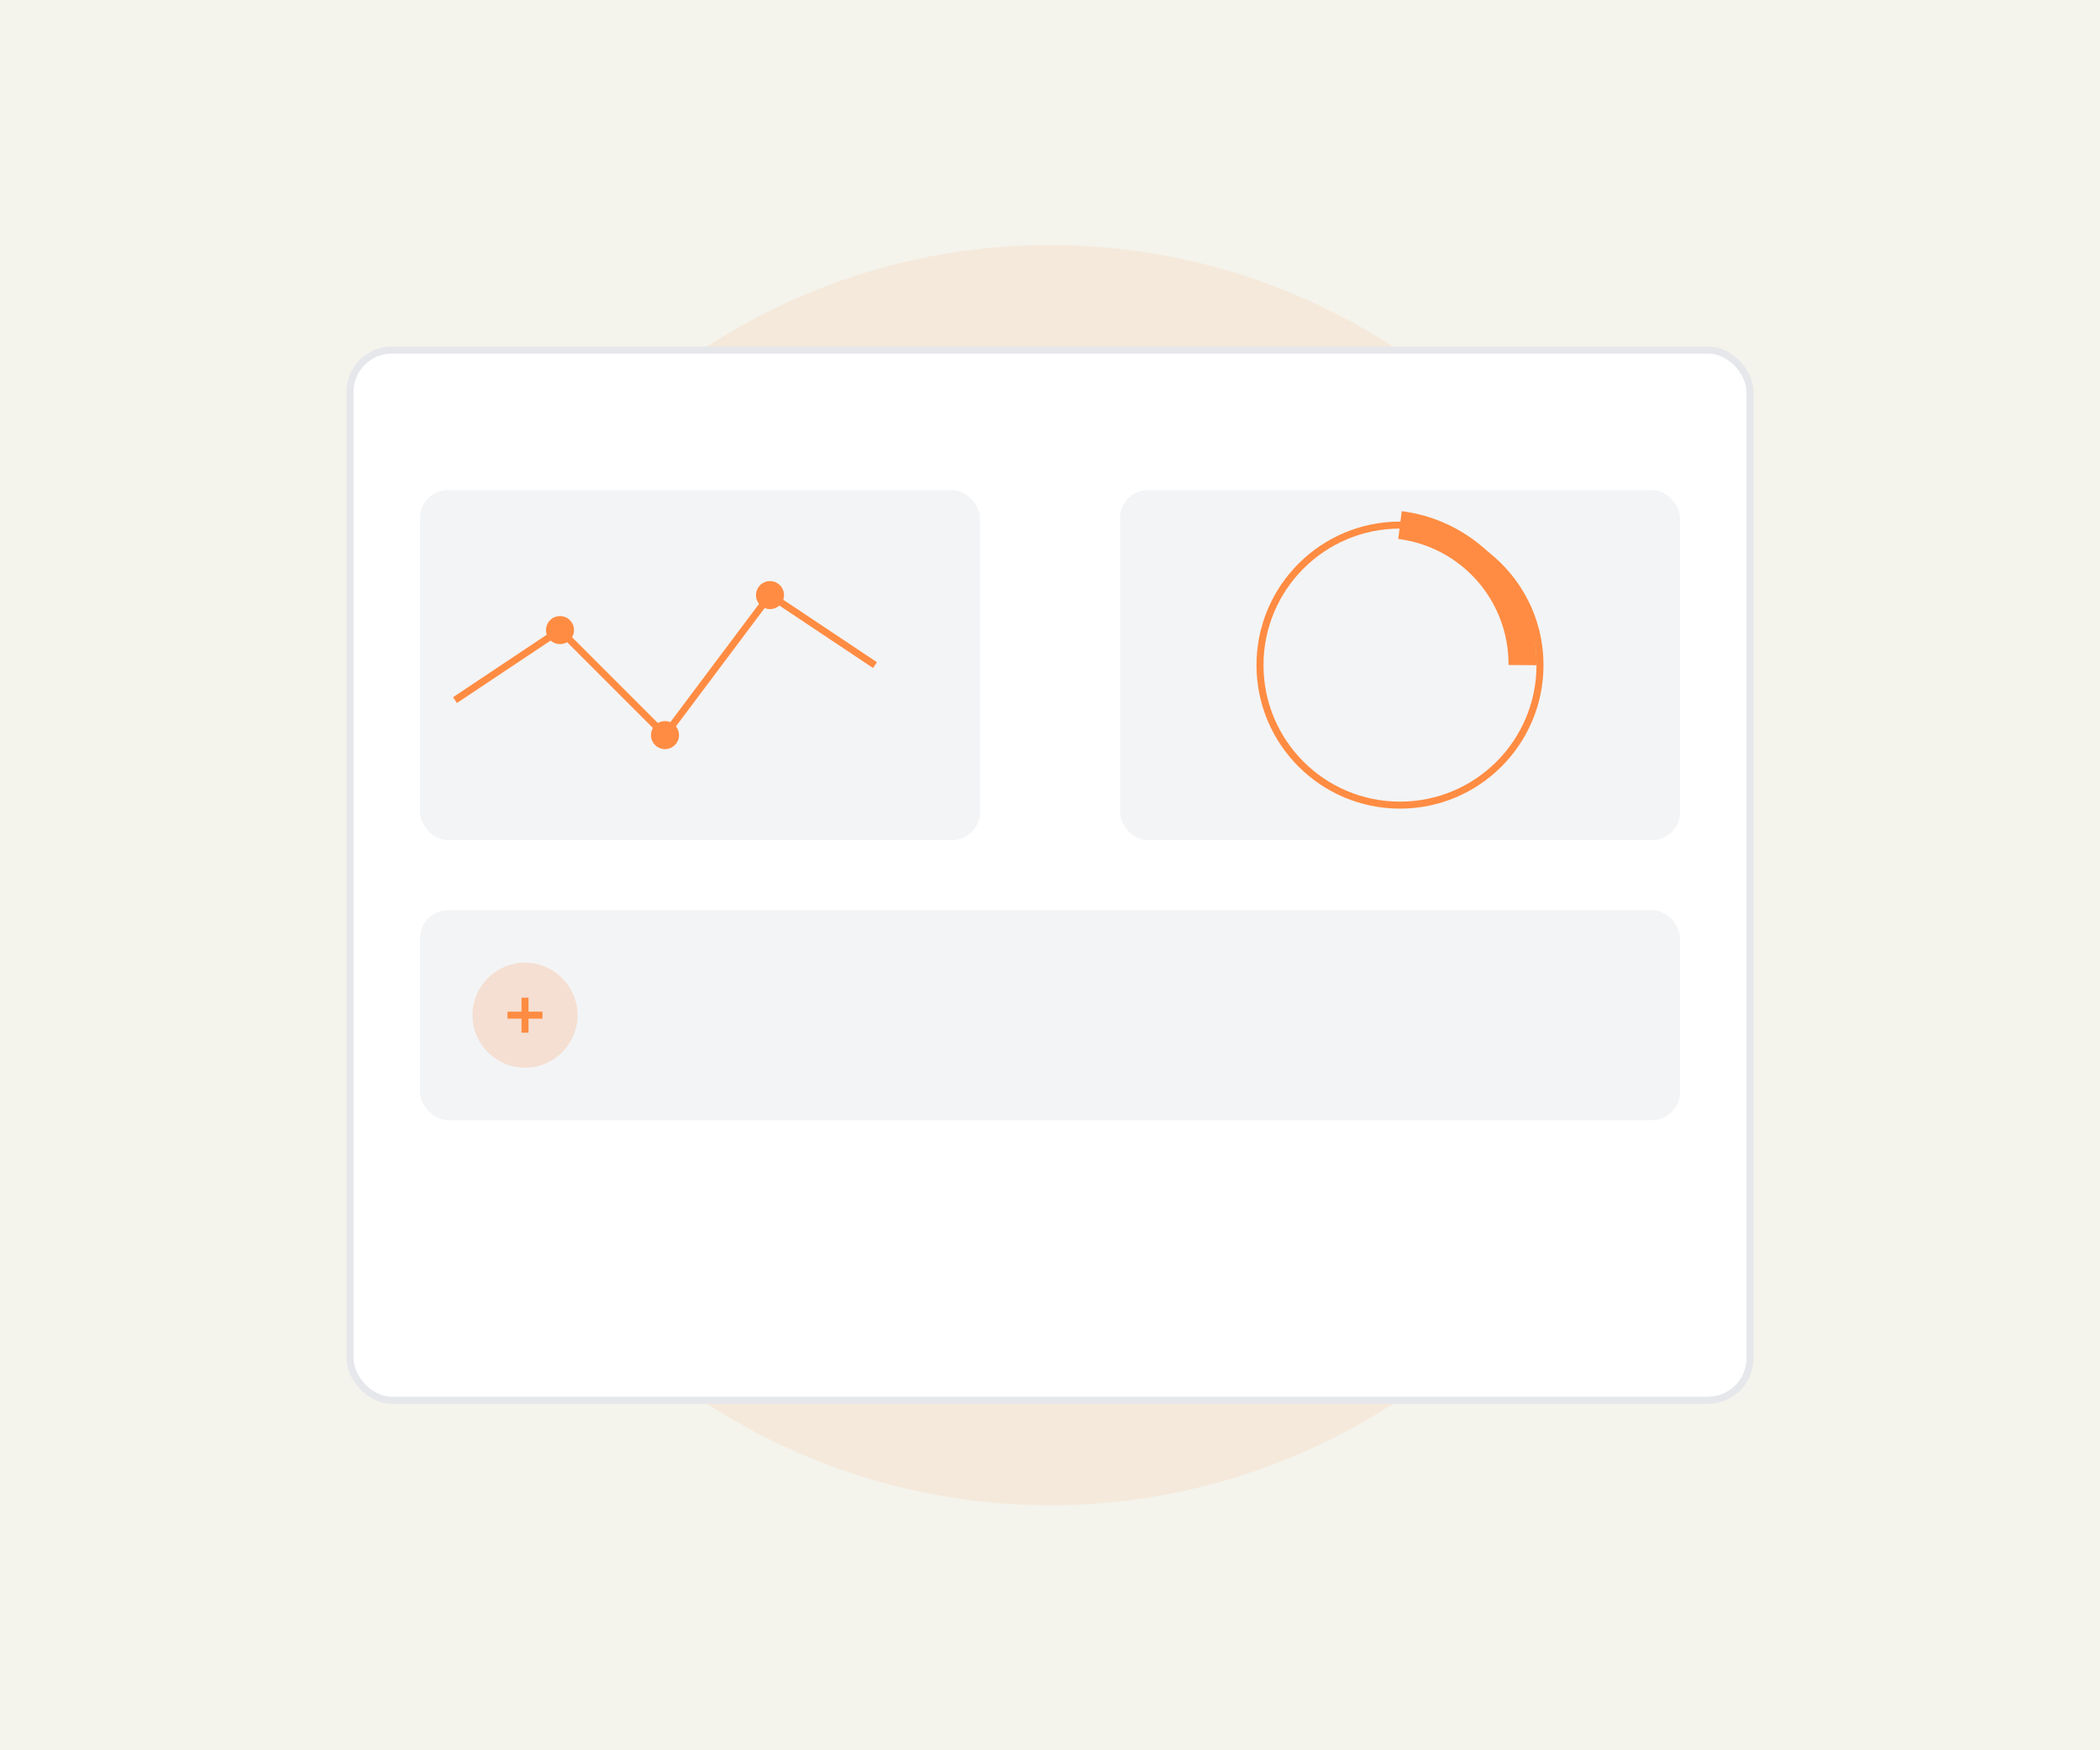 <?xml version="1.0" encoding="UTF-8"?>
<svg width="600" height="500" viewBox="0 0 600 500" fill="none" xmlns="http://www.w3.org/2000/svg">
  <!-- Background Elements -->
  <rect width="600" height="500" fill="#F4F3EC"/>
  <circle cx="300" cy="250" r="180" fill="#FF8C42" fill-opacity="0.1"/>
  <circle cx="300" cy="250" r="120" fill="#FF8C42" fill-opacity="0.15"/>
  
  <!-- Dashboard Elements -->
  <rect x="100" y="100" width="400" height="300" rx="12" fill="white" stroke="#E5E7EB" stroke-width="2"/>
  
  <!-- Charts and Graphs -->
  <rect x="120" y="140" width="160" height="100" rx="8" fill="#F3F4F6"/>
  <path d="M130 200 L160 180 L190 210 L220 170 L250 190" stroke="#FF8C42" stroke-width="2"/>
  
  <rect x="320" y="140" width="160" height="100" rx="8" fill="#F3F4F6"/>
  <circle cx="400" cy="190" r="40" stroke="#FF8C42" stroke-width="2" fill="none"/>
  <path d="M400 150 A40 40 0 0 1 435 190" stroke="#FF8C42" stroke-width="8"/>
  
  <!-- Data Points -->
  <circle cx="160" cy="180" r="4" fill="#FF8C42"/>
  <circle cx="190" cy="210" r="4" fill="#FF8C42"/>
  <circle cx="220" cy="170" r="4" fill="#FF8C42"/>
  
  <!-- AI Elements -->
  <rect x="120" y="260" width="360" height="60" rx="8" fill="#F3F4F6"/>
  <circle cx="150" cy="290" r="15" fill="#FF8C42" fill-opacity="0.2"/>
  <path d="M145 290 L155 290 M150 285 L150 295" stroke="#FF8C42" stroke-width="2"/>
</svg>
